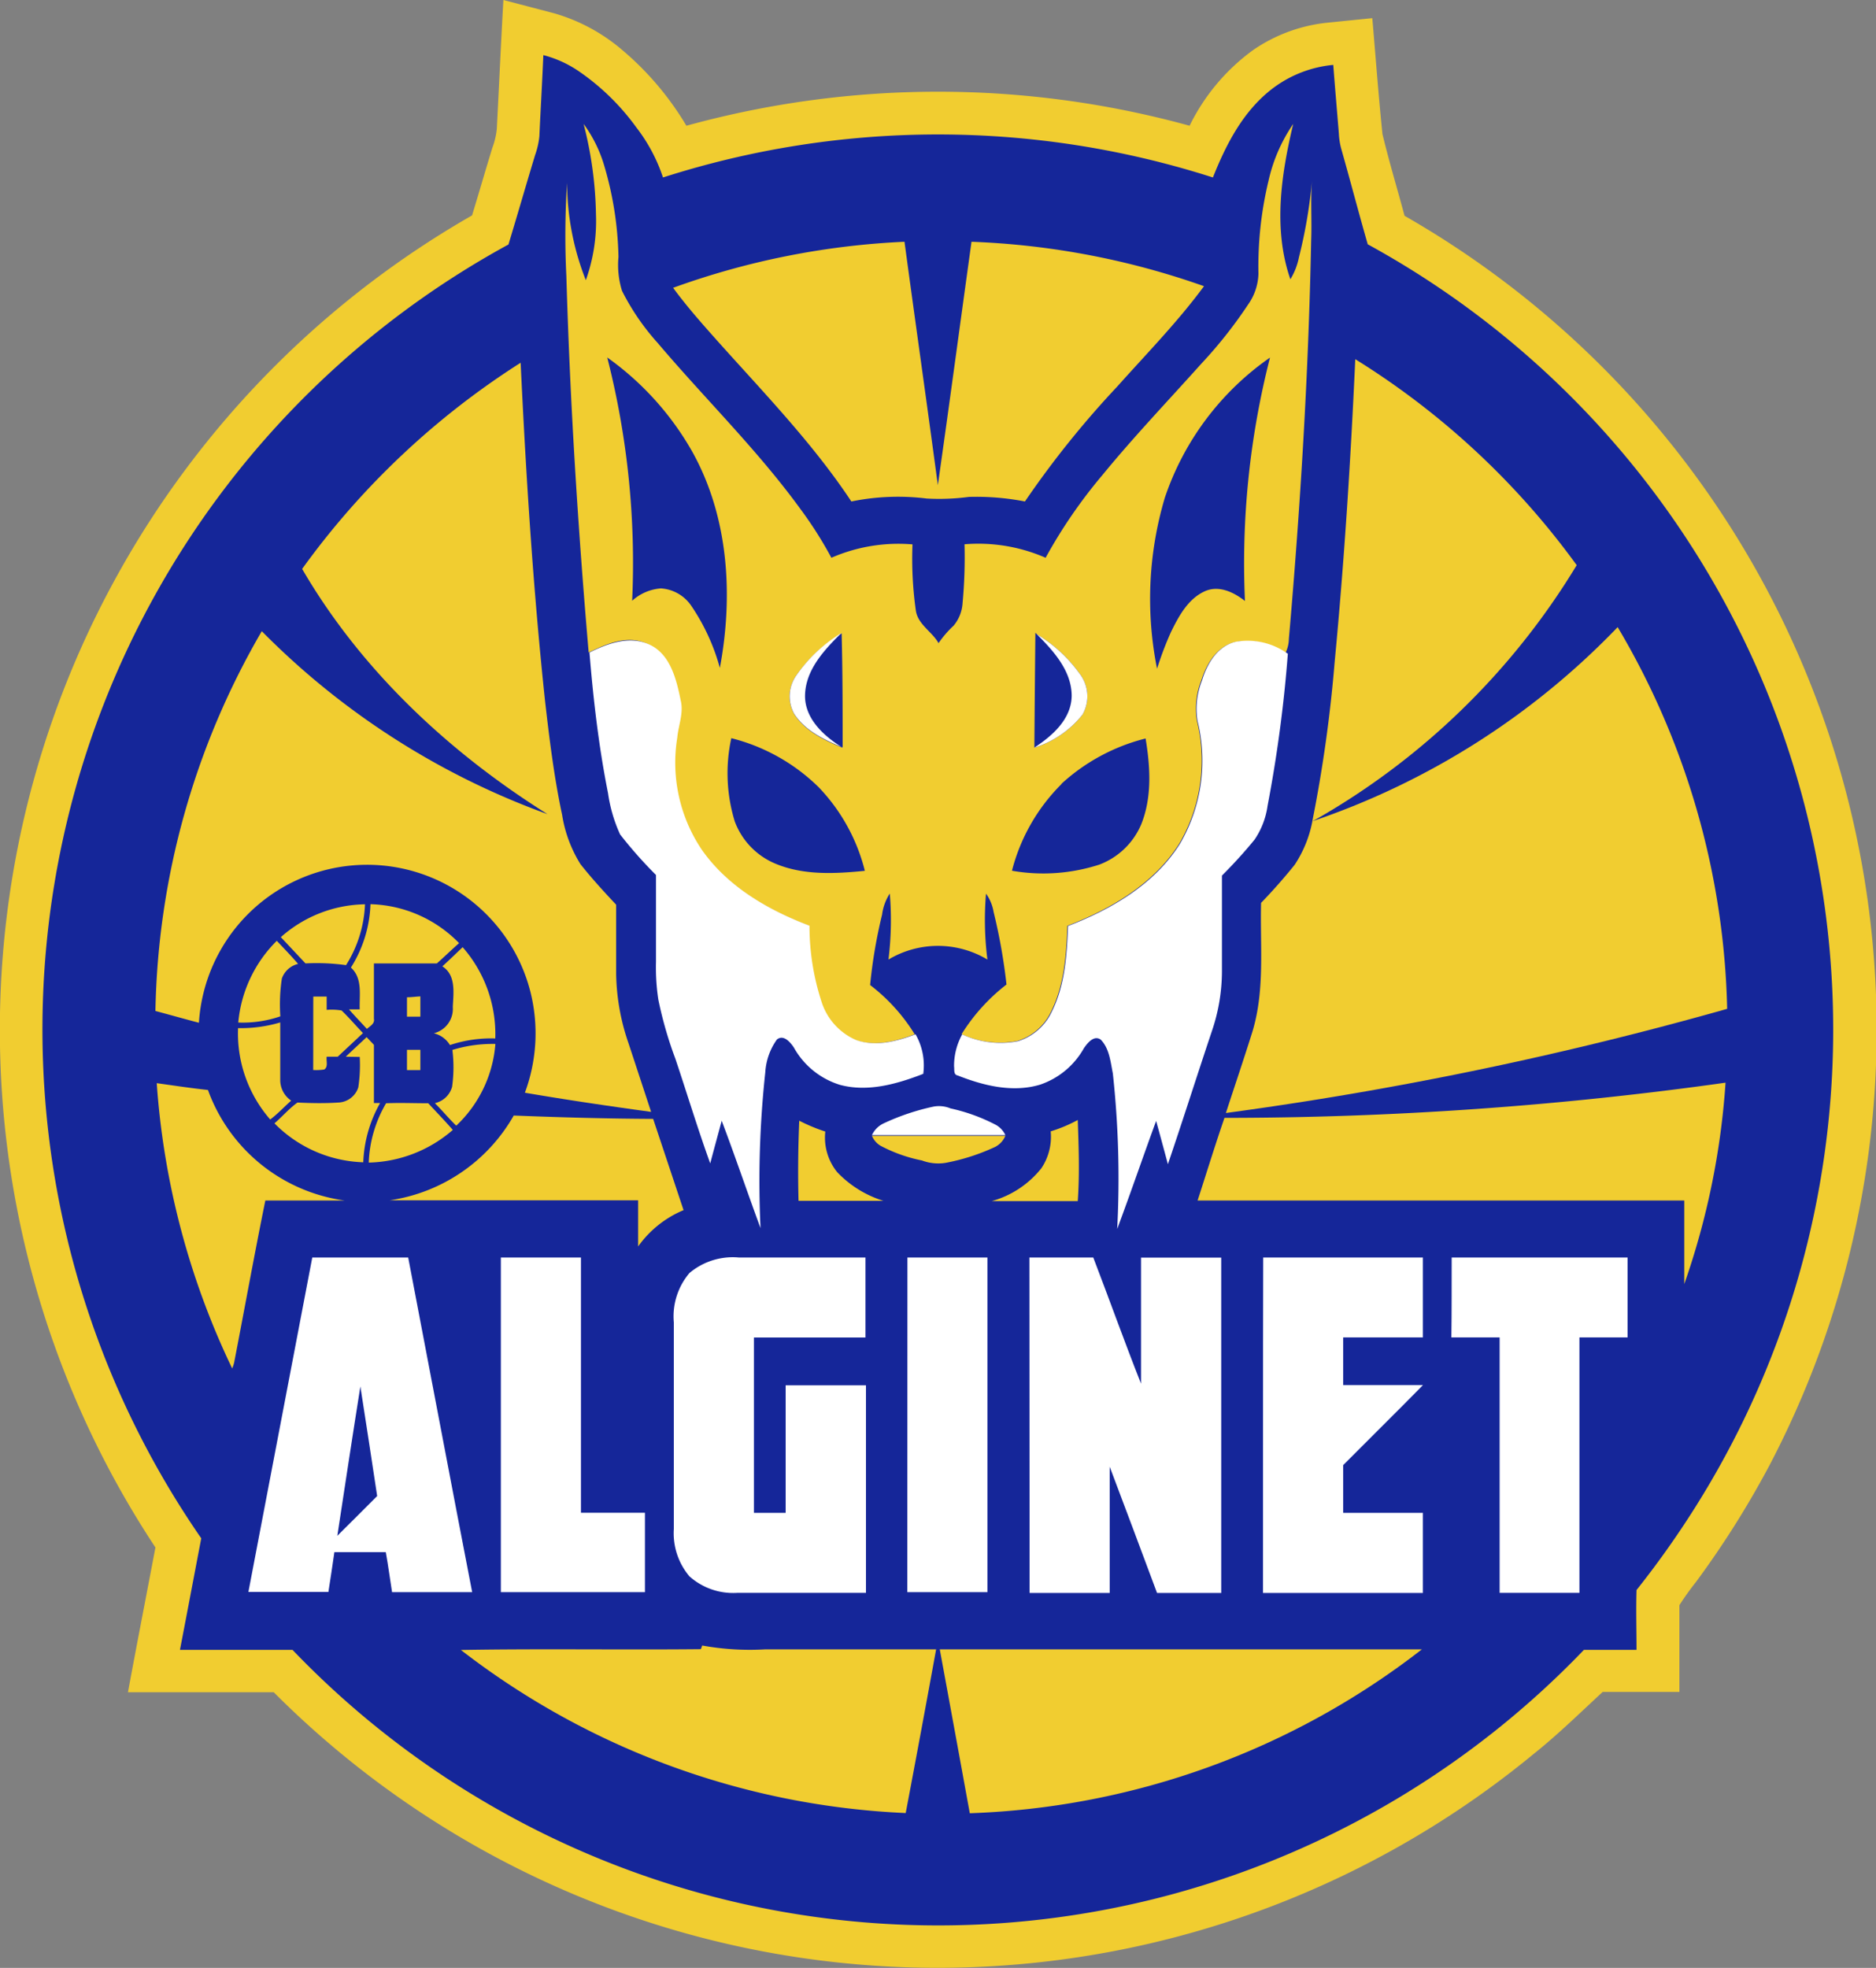 <svg xmlns="http://www.w3.org/2000/svg" viewBox="0 0 185.03 194.05"><rect x="0" y="0" width="185.03" height="194.05" fill="#808080" stroke="none"/><defs><style>.cls-1{fill:#152699;}.cls-2{fill:#f1cd30;}.cls-3{fill:#fff;}</style></defs><title>Recurso 9LOGO4</title><g id="Capa_2" data-name="Capa 2"><g id="Capa_1-2" data-name="Capa 1"><polygon class="cls-1" points="37.86 29.08 18.82 48.12 3.54 81.5 2.6 114.26 16.95 152.95 15.7 164.49 30.06 166.68 45.66 178.85 70.93 189.14 94.33 192.26 119.91 187.9 147.06 174.79 155.79 164.81 162.66 165.12 164.84 156.38 177.32 132.67 183.56 107.4 180.75 81.5 172.64 58.41 159.23 40.63 142.38 26.59 136.14 19.41 132.39 4.75 125.22 6.31 118.04 15.36 98.7 10.99 69.99 13.48 66.87 15.04 59.38 5.68 51.9 2.56 51.27 12.86 47.84 23.16 37.86 29.08"/><path class="cls-2" d="M49,12.72c.22-4.24.41-8.48.65-12.72l5,1.31a17.93,17.93,0,0,1,6.66,3.57A29.49,29.49,0,0,1,67.7,12.4a93.42,93.42,0,0,1,49.63,0,20.19,20.19,0,0,1,6.26-7.46,15.77,15.77,0,0,1,7.31-2.7l4.45-.45c.33,3.8.61,7.61,1,11.42.65,2.71,1.46,5.38,2.18,8.07a92.48,92.48,0,0,1,36,123.2A91.81,91.81,0,0,1,167.27,156a27.83,27.83,0,0,0-1.63,2.28c0,2.85,0,5.71,0,8.56-2.52,0-5.05,0-7.57,0-2.23,2.06-4.41,4.2-6.79,6.1A92.48,92.48,0,0,1,27,166.87c-4.79,0-9.59,0-14.38,0,.88-4.76,1.81-9.52,2.71-14.28A92.54,92.54,0,0,1,46.56,21.24c.68-2.22,1.32-4.45,2-6.66A7.5,7.5,0,0,0,49,12.72Zm4.59-7.29c-.11,2.66-.27,5.32-.39,8a7.87,7.87,0,0,1-.42,1.85c-.89,2.94-1.74,5.89-2.63,8.83a88.17,88.17,0,0,0-30.3,127.58c-.7,3.66-1.39,7.31-2.1,11,3.7,0,7.4,0,11.1,0a88.22,88.22,0,0,0,127.37,0c1.73,0,3.46,0,5.19,0,0-2-.06-3.94,0-5.9a91.1,91.1,0,0,0,6.55-9.39A88.28,88.28,0,0,0,134.9,24.09c-.89-3.09-1.7-6.2-2.58-9.3a7,7,0,0,1-.27-1.64c-.18-2.25-.38-4.5-.55-6.75A11.7,11.7,0,0,0,125,9.14c-2.58,2.19-4.14,5.27-5.37,8.36a88.83,88.83,0,0,0-54.24,0,16.53,16.53,0,0,0-2.64-4.95A23.12,23.12,0,0,0,57.05,7,11.16,11.16,0,0,0,53.57,5.43Z"/><path class="cls-2" d="M57.56,12.22a13.21,13.21,0,0,1,2,4A33.9,33.9,0,0,1,61,25.34a8.55,8.55,0,0,0,.35,3.34,23.32,23.32,0,0,0,3.51,5.13c4.65,5.49,9.83,10.53,14.07,16.36A39.15,39.15,0,0,1,82,55a16.55,16.55,0,0,1,8-1.32,36.56,36.56,0,0,0,.33,6.53c.21,1.38,1.59,2.06,2.24,3.21a10.11,10.11,0,0,1,1.48-1.72,3.83,3.83,0,0,0,.89-2.25,48.4,48.4,0,0,0,.19-5.78,16.59,16.59,0,0,1,8,1.33,49.64,49.64,0,0,1,5.58-8.13c3.11-3.8,6.51-7.36,9.77-11A44.73,44.73,0,0,0,123.12,30a5.5,5.5,0,0,0,1-3,36.09,36.09,0,0,1,1-9.2,16.11,16.11,0,0,1,2.43-5.58c-1.19,5-2,10.37-.28,15.32a6.7,6.7,0,0,0,.85-2.19,48.78,48.78,0,0,0,1.28-7.5c-.15,1.95,0,3.92-.08,5.88-.26,13.12-1.06,26.22-2.2,39.29a3.21,3.21,0,0,1-.33,1.36,6.75,6.75,0,0,0-5-1.06c-1.76.43-2.79,2.13-3.29,3.74a7.58,7.58,0,0,0-.45,4,16.28,16.28,0,0,1-1.7,12.07c-2.49,4-6.76,6.5-11.07,8.16-.11,2.86-.3,5.83-1.6,8.44a5.46,5.46,0,0,1-3.34,2.92,9,9,0,0,1-5.5-.67,18.64,18.64,0,0,1,4.43-4.9,55.74,55.74,0,0,0-1.27-7.15,4.28,4.28,0,0,0-.75-1.81,30.74,30.74,0,0,0,.14,6.5,9.5,9.5,0,0,0-9.76,0,31.51,31.51,0,0,0,.13-6.51A5,5,0,0,0,87,90.19a49.32,49.32,0,0,0-1.18,6.94,18.06,18.06,0,0,1,4.4,4.86c-1.85.7-3.94,1.25-5.87.56a6.12,6.12,0,0,1-3.42-3.83,24.06,24.06,0,0,1-1.17-7.44c-4.07-1.54-8-3.84-10.6-7.46a15.37,15.37,0,0,1-2.44-11.08c.11-1.22.64-2.42.34-3.66-.39-2-1-4.39-3-5.48s-4.15-.15-6,.74l0,0C57,52,56.22,39.62,55.86,27.22a80.66,80.66,0,0,1,.07-9.2,26.36,26.36,0,0,0,1.85,9.61,17.32,17.32,0,0,0,1-6.5A37.85,37.85,0,0,0,57.56,12.22Zm57.33,36.85a35,35,0,0,0-.77,16.87,32.68,32.68,0,0,1,1.37-3.61c.78-1.59,1.72-3.35,3.44-4.07,1.37-.55,2.8.17,3.86,1a81.9,81.9,0,0,1,2.47-24A27.54,27.54,0,0,0,114.89,49.07Zm-55-13.83a81.93,81.93,0,0,1,2.46,24,4.74,4.74,0,0,1,2.84-1.22,3.93,3.93,0,0,1,3,1.73A20.43,20.43,0,0,1,71,65.86c1.34-7.15.87-14.92-2.75-21.37A28.85,28.85,0,0,0,59.88,35.24ZM78.55,66.59a3.57,3.57,0,0,0-.21,3.84c1.1,1.69,3,2.59,4.83,3.33l-.06,0c0-3.77,0-7.54-.1-11.31A14.84,14.84,0,0,0,78.55,66.59Zm23.57-4.2q-.06,5.67-.1,11.34a9.8,9.8,0,0,0,4.75-3.27,3.65,3.65,0,0,0-.31-4.06,14.13,14.13,0,0,0-4.19-3.85ZM72.47,81a7.25,7.25,0,0,0,4,4.16c2.78,1.17,5.89,1,8.83.71a18.33,18.33,0,0,0-4.55-8.24,18.84,18.84,0,0,0-8.62-4.84A16.2,16.2,0,0,0,72.47,81Zm32.22-3.68a18.55,18.55,0,0,0-4.88,8.54,17.93,17.93,0,0,0,8.61-.6,7.27,7.27,0,0,0,4.15-4c1.07-2.68.88-5.66.42-8.44A19.18,19.18,0,0,0,104.69,77.29Z"/><path class="cls-2" d="M66.39,28.38a77.12,77.12,0,0,1,22.82-4.54c1.08,8,2.22,16,3.29,24,1.14-8,2.21-16,3.32-24a77.31,77.31,0,0,1,22.93,4.38c-2.59,3.52-5.66,6.65-8.56,9.9a93.46,93.46,0,0,0-9.1,11.33A25.11,25.11,0,0,0,95.55,49a22.15,22.15,0,0,1-4.15.16,22.89,22.89,0,0,0-7.43.29c-4.15-6.26-9.5-11.59-14.44-17.22C68.45,31,67.37,29.72,66.39,28.38Z"/><path class="cls-2" d="M133.67,35.42a77.33,77.33,0,0,1,21.84,20.31A71.44,71.44,0,0,1,129.43,81a137.48,137.48,0,0,0,2.2-15.64C132.58,55.38,133.22,45.4,133.67,35.42Z"/><path class="cls-2" d="M29.8,56.1A78.44,78.44,0,0,1,51.35,35.77c.53,11.14,1.23,22.27,2.41,33.36.43,3.75.89,7.51,1.68,11.21a13,13,0,0,0,1.81,4.87c1.1,1.39,2.3,2.7,3.52,4V96A21.83,21.83,0,0,0,62,102.9l2.22,6.74c-4.16-.57-8.31-1.18-12.45-1.89a16.82,16.82,0,0,0,.57-9.85,16.62,16.62,0,0,0-32.72,2.95c-1.43-.37-2.86-.78-4.29-1.16A77.11,77.11,0,0,1,25.82,62.24,75.93,75.93,0,0,0,54,80.28C44.26,74.17,35.6,66.07,29.8,56.1Z"/><path class="cls-2" d="M159.55,61.84a77,77,0,0,1,10.8,37.64,356,356,0,0,1-49.44,10.27c.87-2.67,1.77-5.32,2.61-8,1.26-4.13.75-8.48.86-12.72q1.74-1.8,3.31-3.75a11.76,11.76,0,0,0,1.75-4.3A75.17,75.17,0,0,0,159.55,61.84Z"/><path class="cls-2" d="M27.7,92.41A12.78,12.78,0,0,1,36,89.17a12.13,12.13,0,0,1-1.87,6,21.33,21.33,0,0,0-4-.17Z"/><path class="cls-2" d="M34.61,95.41a12.47,12.47,0,0,0,1.93-6.25A12.65,12.65,0,0,1,45.28,93c-.75.66-1.46,1.35-2.19,2C41,95,39,95,36.88,95c0,1.82,0,3.64,0,5.46.1.5-.41.73-.69,1-.59-.65-1.2-1.27-1.77-1.93h1.06C35.42,98.17,35.8,96.48,34.61,95.41Z"/><path class="cls-2" d="M23.5,100.83a13,13,0,0,1,3.8-8.06c.71.76,1.43,1.49,2.1,2.28a2.24,2.24,0,0,0-1.6,1.44,17.22,17.22,0,0,0-.15,3.73A11.46,11.46,0,0,1,23.5,100.83Z"/><path class="cls-2" d="M43.63,95.29c.69-.63,1.35-1.27,2-1.89a13,13,0,0,1,3.22,9,12.79,12.79,0,0,0-4.47.65,2.56,2.56,0,0,0-1.59-1.16,2.48,2.48,0,0,0,1.87-2.59C44.72,97.92,45,96.16,43.63,95.29Z"/><path class="cls-2" d="M30.9,98.27h1.32v1.31a6,6,0,0,1,1.47.06c.74.71,1.4,1.49,2.11,2.23l-2.49,2.33H32.22c-.06.42.17,1-.24,1.26a5,5,0,0,1-1.09.05C30.9,103.09,30.89,100.68,30.9,98.27Z"/><path class="cls-2" d="M40.14,98.34c.44,0,.88-.07,1.32-.09v2H40.14Z"/><path class="cls-2" d="M23.48,101.38a13.65,13.65,0,0,0,4.16-.56c0,1.9,0,3.8,0,5.71a2.45,2.45,0,0,0,1.08,2c-.7.62-1.33,1.31-2.07,1.86A12.92,12.92,0,0,1,23.48,101.38Z"/><path class="cls-2" d="M34.1,104.2c.68-.65,1.38-1.29,2.06-1.93l.72.76v5.74h.61a12.75,12.75,0,0,0-1.66,5.84,12.85,12.85,0,0,1-8.76-3.84c.77-.66,1.44-1.46,2.27-2.05,1.32.06,2.64.09,4,0a2.16,2.16,0,0,0,2-1.5,14.69,14.69,0,0,0,.14-3Z"/><path class="cls-2" d="M44.62,103.53a13.54,13.54,0,0,1,4.24-.59A12.38,12.38,0,0,1,45,111c-.74-.71-1.38-1.5-2.11-2.22a2.27,2.27,0,0,0,1.7-1.61A13.92,13.92,0,0,0,44.62,103.53Z"/><path class="cls-2" d="M40.14,103.52h1.32v2H40.14Z"/><path class="cls-2" d="M120.77,110.23a355.17,355.17,0,0,0,49.42-3.47,75.21,75.21,0,0,1-4.07,19.86c0-2.75,0-5.5,0-8.24h-48C119,115.66,119.84,112.93,120.77,110.23Z"/><path class="cls-2" d="M15.46,106.81c1.68.23,3.36.49,5.05.67A16.77,16.77,0,0,0,34,118.38c-2.61,0-5.22,0-7.83,0-1.08,5.32-2.05,10.67-3.08,16a4.11,4.11,0,0,1-.19.56A77.42,77.42,0,0,1,15.46,106.81Z"/><path class="cls-2" d="M38.08,108.79c1.38-.06,2.77,0,4.16,0,.81.88,1.64,1.73,2.42,2.63a13.07,13.07,0,0,1-8.29,3.22A12.42,12.42,0,0,1,38.08,108.79Z"/><path class="cls-2" d="M50.67,110c4.59.18,9.17.31,13.75.33,1,3,2,6,3,9a10.4,10.4,0,0,0-4.48,3.58c0-1.51,0-3,0-4.55H38.43A16.88,16.88,0,0,0,50.67,110Z"/><path class="cls-2" d="M78.83,110.51a17.43,17.43,0,0,0,2.57,1.07,5.41,5.41,0,0,0,1.17,4,10.63,10.63,0,0,0,4.56,2.83H78.76C78.69,115.76,78.72,113.13,78.83,110.51Z"/><path class="cls-2" d="M103.63,111.56a14.51,14.51,0,0,0,2.67-1.12c.09,2.64.19,5.3,0,8-2.83,0-5.66,0-8.49,0a9.51,9.51,0,0,0,4.9-3.24A5.58,5.58,0,0,0,103.63,111.56Z"/><path class="cls-2" d="M86,112H99.16a2.17,2.17,0,0,1-1,1.09,20.49,20.49,0,0,1-4.92,1.58,4.58,4.58,0,0,1-2.31-.24,14.86,14.86,0,0,1-4.1-1.46A2.07,2.07,0,0,1,86,112Z"/><path class="cls-2" d="M69.26,162.26a26.14,26.14,0,0,0,6.19.38H92.33q-1.47,8.07-3,16.14A77.18,77.18,0,0,1,45.46,162.7c7.88-.14,15.78,0,23.67-.08Z"/><path class="cls-2" d="M92.69,162.64q23.78,0,47.55,0a77,77,0,0,1-44.59,16.16Q94.18,170.72,92.69,162.64Z"/><path class="cls-3" d="M78.55,66.59A14.84,14.84,0,0,1,83,62.41c-1.71,1.68-3.58,3.67-3.6,6.22,0,2.29,1.92,4,3.7,5.09l.06,0c-1.81-.74-3.73-1.64-4.83-3.33A3.57,3.57,0,0,1,78.55,66.59Z"/><path class="cls-3" d="M102.27,62.55a14.13,14.13,0,0,1,4.19,3.85,3.65,3.65,0,0,1,.31,4.06A9.8,9.8,0,0,1,102,73.73c1.78-1.16,3.66-2.8,3.7-5.1C105.7,66.16,103.92,64.2,102.27,62.55Z"/><path class="cls-3" d="M58.14,64.34c1.8-.89,4-1.72,6-.74s2.59,3.44,3,5.48c.3,1.24-.23,2.44-.34,3.66a15.37,15.37,0,0,0,2.44,11.08c2.55,3.62,6.53,5.92,10.6,7.46a24.06,24.06,0,0,0,1.17,7.44,6.12,6.12,0,0,0,3.42,3.83c1.93.69,4,.14,5.87-.56a6.17,6.17,0,0,1,.76,3.9c-2.58,1-5.47,1.83-8.23,1.08a7.84,7.84,0,0,1-4.54-3.69c-.34-.5-1-1.3-1.66-.78a6.19,6.19,0,0,0-1.15,3.24,99.72,99.72,0,0,0-.47,15.36c-1.3-3.52-2.5-7.08-3.83-10.59-.37,1.4-.76,2.8-1.13,4.21-1.23-3.4-2.28-6.87-3.43-10.3a38.8,38.8,0,0,1-1.69-5.86,21.24,21.24,0,0,1-.23-3.73c0-2.85,0-5.7,0-8.55a42.78,42.78,0,0,1-3.54-4,14.77,14.77,0,0,1-1.19-4.07C59.06,73.65,58.52,69,58.14,64.34Z"/><path class="cls-3" d="M121.85,63.29a6.75,6.75,0,0,1,5,1.06l.17.11a134.32,134.32,0,0,1-2,15,7.83,7.83,0,0,1-1.28,3.33c-1,1.23-2.09,2.42-3.22,3.55,0,3.16,0,6.32,0,9.48a18.38,18.38,0,0,1-1,5.88c-1.46,4.36-2.85,8.75-4.33,13.1-.38-1.42-.77-2.85-1.16-4.27-1.3,3.54-2.52,7.12-3.84,10.65a95.7,95.7,0,0,0-.43-15.33c-.23-1.14-.34-2.47-1.2-3.34-.68-.46-1.31.35-1.66.86a7.83,7.83,0,0,1-4.3,3.58c-2.7.82-5.59.11-8.14-.9-.44-.08-.31-.57-.36-.89A6.39,6.39,0,0,1,94.9,102a9,9,0,0,0,5.5.67,5.46,5.46,0,0,0,3.34-2.92c1.3-2.61,1.49-5.58,1.6-8.44,4.31-1.66,8.58-4.15,11.07-8.16a16.28,16.28,0,0,0,1.7-12.07,7.58,7.58,0,0,1,.45-4C119.06,65.42,120.09,63.72,121.85,63.29Z"/><path class="cls-3" d="M87.16,110.77a22.88,22.88,0,0,1,4.91-1.65,3,3,0,0,1,1.69.18,17.81,17.81,0,0,1,4.48,1.63,2.25,2.25,0,0,1,.92,1H86A2.4,2.4,0,0,1,87.16,110.77Z"/><path class="cls-3" d="M30.8,124h9.46C42.37,135,44.44,146,46.57,157c-2.63,0-5.27,0-7.9,0-.21-1.31-.38-2.63-.62-3.95-1.69,0-3.38,0-5.07,0-.18,1.31-.39,2.62-.59,3.93-2.63,0-5.26,0-7.89,0Q27.64,140.51,30.8,124Zm4.74,12.74c-.78,4.89-1.52,9.8-2.27,14.7,1.32-1.3,2.62-2.61,3.93-3.92Q36.38,142.07,35.54,136.69Z"/><path class="cls-3" d="M49.4,124c2.63,0,5.27,0,7.9,0,0,8.39,0,16.78,0,25.17,2.1,0,4.2,0,6.31,0V157H49.4Q49.4,140.51,49.4,124Z"/><path class="cls-3" d="M68,125.53A6.63,6.63,0,0,1,72.88,124c4.16,0,8.32,0,12.48,0,0,2.63,0,5.26,0,7.89h-11c0,5.76,0,11.53,0,17.29,1,0,2.08,0,3.13,0q0-6.28,0-12.58c2.64,0,5.28,0,7.92,0,0,6.82,0,13.64,0,20.47q-6.36,0-12.71,0A6.48,6.48,0,0,1,68,155.44a6.58,6.58,0,0,1-1.54-4.67q0-10.19,0-20.37A6.6,6.6,0,0,1,68,125.53Z"/><path class="cls-3" d="M89.5,124h7.89V157h-7.9Q89.49,140.49,89.5,124Z"/><path class="cls-3" d="M101.53,124h6.3c1.59,4.14,3.08,8.32,4.71,12.44,0-4.14,0-8.29,0-12.43,2.64,0,5.27,0,7.91,0,0,11,0,22.05,0,33.07-2.11,0-4.22,0-6.33,0-1.55-4.15-3.1-8.31-4.67-12.45,0,4.15,0,8.3,0,12.45-2.63,0-5.26,0-7.9,0Q101.54,140.5,101.53,124Z"/><path class="cls-3" d="M124.59,124c5.25,0,10.5,0,15.75,0,0,2.62,0,5.25,0,7.88h-7.86v4.7h7.87c-2.6,2.65-5.25,5.25-7.87,7.89v4.71c2.62,0,5.24,0,7.86,0v7.9H124.57C124.58,146,124.56,135,124.59,124Z"/><path class="cls-3" d="M143.18,124h17.35c0,2.63,0,5.25,0,7.88-1.58,0-3.17,0-4.75,0q0,12.6,0,25.19h-7.87q0-12.58,0-25.19c-1.59,0-3.17,0-4.76,0C143.19,129.2,143.17,126.58,143.18,124Z"/></g></g></svg>